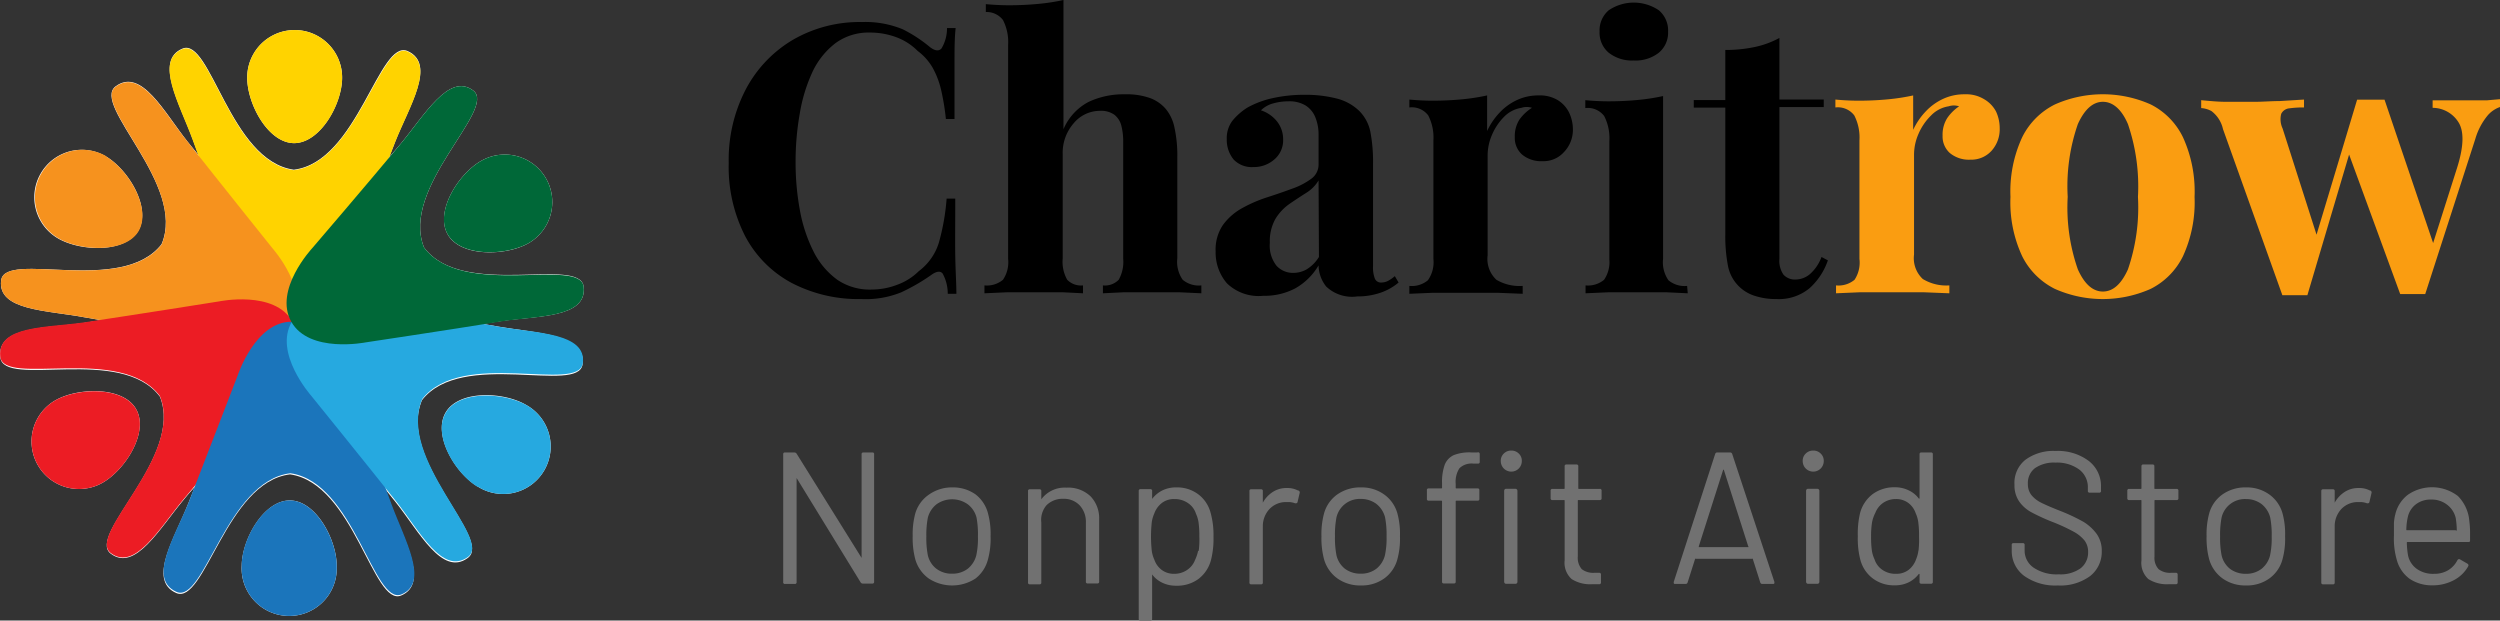 <svg xmlns="http://www.w3.org/2000/svg" viewBox="0 0 199.63 49.55"><rect x="0" y="0" width="199.63" height="49.55" fill="#333333" stroke="none"/><defs><style>.cls-1{isolation:isolate;}.cls-2{fill:#fff;}.cls-3,.cls-4{fill:#ffd300;}.cls-11,.cls-13,.cls-3,.cls-5,.cls-7,.cls-9{mix-blend-mode:multiply;}.cls-5,.cls-6{fill:#f6921e;}.cls-7,.cls-8{fill:#ec1c24;}.cls-10,.cls-9{fill:#1b75bb;}.cls-11,.cls-12{fill:#26a9e0;}.cls-13,.cls-14{fill:#006838;}.cls-15{fill:none;}.cls-16{fill:#fa9d11;}.cls-17{fill:#717171;}</style></defs><g class="cls-1"><g id="Layer_1" data-name="Layer 1"><path class="cls-2" d="M25.38,14.09c2.09,0,3.83-3.1,3.85-5.2a3.79,3.79,0,1,0-7.58-.08C21.62,10.9,23.29,14.06,25.38,14.09Z" transform="translate(-1.91 -2.66)"/><path class="cls-2" d="M6.51,21.68c1.8,1.06,5.37,1.21,6.44-.6s-.77-4.86-2.58-5.93a3.79,3.79,0,0,0-3.86,6.53Z" transform="translate(-1.91 -2.66)"/><path class="cls-2" d="M12.79,35.35c-1-1.83-4.6-1.77-6.43-.74a3.79,3.79,0,0,0,3.72,6.61C11.91,40.19,13.81,37.17,12.79,35.35Z" transform="translate(-1.91 -2.66)"/><path class="cls-2" d="M25.06,42.62c-2.09,0-3.82,3.1-3.85,5.19a3.8,3.8,0,1,0,7.59.09C28.82,45.8,27.16,42.64,25.06,42.62Z" transform="translate(-1.91 -2.66)"/><path class="cls-2" d="M41.77,28.75l-1.33-.23,1.34-.2c3-.45,7-.24,6.74-2.75s-9.66,1-12.75-3.15c-1.93-4.78,5.87-11.06,3.93-12.53s-3.91,2-5.86,4.33l-.86,1c.17-.44.33-.87.49-1.26,1.12-2.83,3.29-6.18,1-7.22s-4,8.86-9.1,9.47c-5.11-.72-6.64-10.61-8.89-9.67s-.23,4.38.82,7.24l.47,1.27L16.91,14c-1.89-2.38-3.7-5.94-5.75-4.46s5.68,7.88,3.65,12.62C11.63,26.25,2.3,22.63,2,25.05S5.67,27.43,8.67,28l1.33.23-1.34.21c-3,.45-7,.23-6.73,2.75s9.66-1,12.75,3.15c1.92,4.78-5.88,11.05-3.93,12.53s3.9-2,5.85-4.33c.27-.33.56-.68.87-1-.18.44-.34.86-.5,1.26-1.11,2.83-3.29,6.18-1,7.21s4-8.86,9.1-9.47c5.1.73,6.64,10.62,8.88,9.67s.23-4.38-.82-7.23c-.15-.4-.3-.83-.47-1.27l.85,1.06c1.89,2.38,3.7,5.94,5.75,4.45s-5.68-7.87-3.65-12.61c3.18-4.06,12.51-.44,12.82-2.86S44.77,29.27,41.77,28.75Zm-16.55-.4Z" transform="translate(-1.91 -2.66)"/><path class="cls-2" d="M43.93,35c-1.8-1.07-5.37-1.21-6.43.59s.77,4.87,2.57,5.93A3.79,3.79,0,1,0,43.93,35Z" transform="translate(-1.91 -2.66)"/><path class="cls-2" d="M37.65,21.36c1,1.82,4.6,1.76,6.43.74a3.79,3.79,0,0,0-3.72-6.61C38.53,16.51,36.63,19.53,37.65,21.36Z" transform="translate(-1.91 -2.66)"/><path class="cls-3" d="M34.46,6.78c-2.23-1-4,8.86-9.1,9.47-5.11-.72-6.64-10.61-8.89-9.67s-.23,4.38.82,7.24C18.69,17.63,21,24,21,24s1.33,4.35,4.25,4.38,4.35-4.28,4.35-4.28S32,17.77,33.47,14C34.59,11.17,36.76,7.82,34.46,6.78Z" transform="translate(-1.91 -2.66)"/><path class="cls-4" d="M29.23,8.89c0,2.1-1.76,5.22-3.85,5.2s-3.76-3.19-3.73-5.28a3.79,3.79,0,1,1,7.58.08Z" transform="translate(-1.91 -2.66)"/><path class="cls-5" d="M11.16,9.57c-2,1.43,5.68,7.88,3.65,12.62C11.63,26.25,2.3,22.63,2,25.05S5.67,27.43,8.67,28c4,.69,10.63,1.89,10.63,1.89s4.43,1,5.92-1.49-1.54-5.9-1.54-5.9S19.44,17.21,16.91,14C15,11.65,13.21,8.09,11.16,9.57Z" transform="translate(-1.91 -2.66)"/><path class="cls-6" d="M10.37,15.15C12.18,16.22,14,19.28,13,21.08s-4.64,1.66-6.44.6a3.79,3.79,0,0,1,3.86-6.53Z" transform="translate(-1.91 -2.66)"/><path class="cls-7" d="M1.93,31.14c.25,2.43,9.66-1,12.75,3.15,1.92,4.78-5.88,11.05-3.93,12.53s3.9-2,5.85-4.33c2.59-3.12,7-8.27,7-8.27s3.11-3.32,1.67-5.87-5.88-1.62-5.88-1.62-6.66,1.06-10.68,1.66C5.65,28.84,1.67,28.62,1.93,31.14Z" transform="translate(-1.91 -2.66)"/><path class="cls-8" d="M6.36,34.61c1.83-1,5.4-1.09,6.43.74s-.88,4.84-2.71,5.87a3.79,3.79,0,0,1-3.72-6.61Z" transform="translate(-1.91 -2.66)"/><path class="cls-9" d="M16,49.92c2.22,1,4-8.86,9.1-9.47,5.1.73,6.64,10.62,8.88,9.67s.23-4.38-.82-7.23c-1.4-3.81-3.68-10.16-3.68-10.16s-1.32-4.34-4.25-4.38-4.34,4.29-4.34,4.29S18.46,38.93,17,42.71C15.86,45.54,13.68,48.89,16,49.92Z" transform="translate(-1.91 -2.66)"/><path class="cls-10" d="M21.21,47.81c0-2.09,1.76-5.21,3.85-5.19s3.76,3.18,3.74,5.28a3.8,3.8,0,1,1-7.59-.09Z" transform="translate(-1.91 -2.66)"/><path class="cls-11" d="M39.28,47.13c2-1.42-5.68-7.87-3.65-12.61,3.18-4.06,12.51-.44,12.82-2.86s-3.68-2.39-6.68-2.91c-4-.69-10.63-1.89-10.63-1.89s-4.43-1-5.92,1.49,1.54,5.91,1.54,5.91S31,39.5,33.53,42.68C35.42,45.06,37.23,48.62,39.28,47.13Z" transform="translate(-1.91 -2.66)"/><path class="cls-12" d="M40.07,41.55c-1.8-1.06-3.64-4.12-2.57-5.93S42.13,34,43.93,35a3.79,3.79,0,1,1-3.86,6.52Z" transform="translate(-1.91 -2.66)"/><path class="cls-13" d="M48.52,25.57c-.25-2.43-9.66,1-12.75-3.15-1.93-4.78,5.87-11.06,3.93-12.53s-3.91,2-5.86,4.33c-2.59,3.12-7,8.26-7,8.26s-3.1,3.32-1.67,5.87S31.11,30,31.11,30s6.66-1,10.67-1.65C44.79,27.87,48.78,28.08,48.52,25.57Z" transform="translate(-1.91 -2.66)"/><path class="cls-14" d="M44.08,22.1c-1.83,1-5.4,1.08-6.43-.74s.88-4.85,2.71-5.87a3.79,3.79,0,0,1,3.72,6.61Z" transform="translate(-1.91 -2.66)"/><path class="cls-15" d="M154.9,43.64a1.69,1.69,0,0,0-.59-.82,1.61,1.61,0,0,0-1-.31,1.79,1.79,0,0,0-1,.3,1.72,1.72,0,0,0-.63.8,2.81,2.81,0,0,0-.26.74,6.76,6.76,0,0,0-.08,1.15,7.73,7.73,0,0,0,.06,1.1,2.46,2.46,0,0,0,.21.71,1.63,1.63,0,0,0,.64.86,1.83,1.83,0,0,0,1.08.31,1.6,1.6,0,0,0,1-.31,1.85,1.85,0,0,0,.6-.84,2.72,2.72,0,0,0,.19-.71,8,8,0,0,0,.06-1.12,8.21,8.21,0,0,0-.06-1.13A2.51,2.51,0,0,0,154.9,43.64Z" transform="translate(-1.91 -2.66)"/><path class="cls-15" d="M169.81,10.79c-.8,0-1.47.59-2,1.78a15.14,15.14,0,0,0-.81,5.81,15,15,0,0,0,.81,5.79q.81,1.77,2,1.77c.82,0,1.49-.59,2-1.77a15.23,15.23,0,0,0,.8-5.79,15.38,15.38,0,0,0-.8-5.81C171.3,11.38,170.63,10.79,169.81,10.79Z" transform="translate(-1.91 -2.66)"/><path class="cls-15" d="M79.19,42.91a2.15,2.15,0,0,0-2.5,0A2,2,0,0,0,76,44a7.3,7.3,0,0,0-.12,1.52A7.19,7.19,0,0,0,76,47a1.89,1.89,0,0,0,.69,1.08,2,2,0,0,0,1.26.39,2,2,0,0,0,1.23-.39A2,2,0,0,0,79.87,47,6.48,6.48,0,0,0,80,45.5,7.3,7.3,0,0,0,79.89,44,1.93,1.93,0,0,0,79.19,42.91Z" transform="translate(-1.91 -2.66)"/><path class="cls-15" d="M97.44,43.68a1.6,1.6,0,0,0-.64-.85,1.87,1.87,0,0,0-1.09-.32,1.58,1.58,0,0,0-1,.32,1.85,1.85,0,0,0-.6.84,2.63,2.63,0,0,0-.2.7,10.67,10.67,0,0,0,0,2.26,2.51,2.51,0,0,0,.21.73,1.71,1.71,0,0,0,.6.82,1.61,1.61,0,0,0,1,.3,1.79,1.79,0,0,0,1-.3,1.65,1.65,0,0,0,.64-.79,3.22,3.22,0,0,0,.25-.74,6.76,6.76,0,0,0,.08-1.15,7.73,7.73,0,0,0-.06-1.1A2.53,2.53,0,0,0,97.44,43.68Z" transform="translate(-1.91 -2.66)"/><path class="cls-15" d="M139.54,40.14s0,0,0,0l-1.95,6.12s0,0,0,.06l.05,0h3.87l.05,0s0,0,0-.06l-1.95-6.12A.05.05,0,0,0,139.54,40.14Z" transform="translate(-1.91 -2.66)"/><path class="cls-15" d="M197.34,42.91a2,2,0,0,0-1.26-.4,1.93,1.93,0,0,0-1.23.39,1.75,1.75,0,0,0-.63,1,4.86,4.86,0,0,0-.12,1,.05.05,0,0,0,.06.06H198a.05.05,0,0,0,.06-.06,6.74,6.74,0,0,0-.09-1A1.88,1.88,0,0,0,197.34,42.91Z" transform="translate(-1.91 -2.66)"/><path class="cls-15" d="M106.22,18q-.64.41-1.32.87a4,4,0,0,0-1.12,1.19,3.59,3.59,0,0,0-.45,1.92,2.58,2.58,0,0,0,.54,1.84,1.78,1.78,0,0,0,1.32.56,2.17,2.17,0,0,0,1.06-.27,3,3,0,0,0,1-1V17A3,3,0,0,1,106.22,18Z" transform="translate(-1.91 -2.66)"/><path class="cls-15" d="M111.82,42.91a2.06,2.06,0,0,0-1.26-.4A1.91,1.91,0,0,0,108.63,44a7.3,7.3,0,0,0-.12,1.52,7.19,7.19,0,0,0,.12,1.51,1.92,1.92,0,0,0,.68,1.08,2.06,2.06,0,0,0,1.27.39,2,2,0,0,0,1.23-.39A2,2,0,0,0,112.5,47a6.58,6.58,0,0,0,.13-1.51,7.3,7.3,0,0,0-.12-1.52A2,2,0,0,0,111.82,42.91Z" transform="translate(-1.91 -2.66)"/><path class="cls-15" d="M182.5,42.91a2.06,2.06,0,0,0-1.26-.4A1.91,1.91,0,0,0,179.31,44a7.3,7.3,0,0,0-.12,1.52,7.19,7.19,0,0,0,.12,1.51,1.92,1.92,0,0,0,.68,1.08,2.06,2.06,0,0,0,1.27.39,2,2,0,0,0,1.23-.39,2,2,0,0,0,.69-1.08,6.58,6.58,0,0,0,.13-1.51,7.3,7.3,0,0,0-.12-1.52A2,2,0,0,0,182.5,42.91Z" transform="translate(-1.91 -2.66)"/><path d="M77.18,24.5a3.34,3.34,0,0,1,.41,1.62h.69c0-.8-.07-1.79-.09-3s0-2.7,0-4.6h-.69a17.79,17.79,0,0,1-.63,3.55,4.48,4.48,0,0,1-1.59,2.24,4.76,4.76,0,0,1-1.73,1.09,5.66,5.66,0,0,1-2,.38A4.61,4.61,0,0,1,68.77,25a6.24,6.24,0,0,1-1.91-2.28,12.11,12.11,0,0,1-1.08-3.29,20.89,20.89,0,0,1-.34-3.85,21.75,21.75,0,0,1,.33-3.83,12.84,12.84,0,0,1,1-3.31,6.2,6.2,0,0,1,1.85-2.33,4.47,4.47,0,0,1,2.76-.85,6,6,0,0,1,2.07.36,4.71,4.71,0,0,1,1.74,1.11,4.46,4.46,0,0,1,1.2,1.35,6.85,6.85,0,0,1,.66,1.72,18.38,18.38,0,0,1,.39,2.36h.69c0-1.84,0-3.32,0-4.43s0-2,.09-2.83h-.69a3.13,3.13,0,0,1-.44,1.63c-.21.23-.51.2-.91-.1A11.22,11.22,0,0,0,74,5a7.81,7.81,0,0,0-3.25-.58,10.63,10.63,0,0,0-5.51,1.41A10,10,0,0,0,61.46,9.8a12.16,12.16,0,0,0-1.36,5.88,12.1,12.1,0,0,0,1.32,5.85,9,9,0,0,0,3.7,3.72,11.54,11.54,0,0,0,5.57,1.29A7.51,7.51,0,0,0,73.88,26a15.72,15.72,0,0,0,2.36-1.36C76.68,24.31,77,24.28,77.18,24.5Z" transform="translate(-1.91 -2.66)"/><path d="M96.11,26l1.73.08v-.63A2,2,0,0,1,96.35,25a2.5,2.5,0,0,1-.43-1.71V15.26a10.39,10.39,0,0,0-.23-2.43A3.39,3.39,0,0,0,95,11.36a3.06,3.06,0,0,0-1.23-.86,5.64,5.64,0,0,0-2.07-.31,6.53,6.53,0,0,0-2.87.61,4.41,4.41,0,0,0-2,2.18V2.66a16.26,16.26,0,0,1-2,.31c-.74.07-1.52.11-2.34.11q-.9,0-1.86-.09v.63A1.64,1.64,0,0,1,82,4.26a3.86,3.86,0,0,1,.41,2V23.33A2.49,2.49,0,0,1,82,25a2,2,0,0,1-1.48.45v.63L82.31,26c.79,0,1.58,0,2.36,0s1.43,0,2.13,0l1.59.08v-.63A1.53,1.53,0,0,1,87.13,25a2.89,2.89,0,0,1-.36-1.71V15a3.57,3.57,0,0,1,.87-2.49,2.73,2.73,0,0,1,2.1-1,1.83,1.83,0,0,1,1.15.31,1.6,1.6,0,0,1,.56.87A5.08,5.08,0,0,1,91.6,14v9.33A2.89,2.89,0,0,1,91.24,25a1.53,1.53,0,0,1-1.26.45v.63L91.61,26c.73,0,1.49,0,2.27,0S95.34,26,96.11,26Z" transform="translate(-1.91 -2.66)"/><path d="M110.29,26.33a5.59,5.59,0,0,0,1.84-.29,4.45,4.45,0,0,0,1.46-.82l-.3-.51a3,3,0,0,1-.51.36,1.16,1.16,0,0,1-.57.15.52.52,0,0,1-.51-.3,2.47,2.47,0,0,1-.15-1V15.74a12.77,12.77,0,0,0-.21-2.54,3.28,3.28,0,0,0-.9-1.69,4,4,0,0,0-1.86-1,10,10,0,0,0-2.49-.28,11.58,11.58,0,0,0-2.57.27,7.34,7.34,0,0,0-2,.75,4.86,4.86,0,0,0-1.22,1.08,2.3,2.3,0,0,0-.43,1.44,2.47,2.47,0,0,0,.55,1.63A2,2,0,0,0,102,16a2.47,2.47,0,0,0,1.66-.6,2,2,0,0,0,.71-1.62,2.27,2.27,0,0,0-.47-1.4,2.72,2.72,0,0,0-1.3-.91,2.2,2.2,0,0,1,1-.56,4.5,4.5,0,0,1,1.2-.16,2.51,2.51,0,0,1,1.36.33,2,2,0,0,1,.78.94,3.64,3.64,0,0,1,.26,1.4V15.8a1.39,1.39,0,0,1-.59,1.14,5.73,5.73,0,0,1-1.53.79q-.94.35-2,.69a11.13,11.13,0,0,0-2,.87,4.7,4.7,0,0,0-1.52,1.34,3.5,3.5,0,0,0-.58,2.1,3.78,3.78,0,0,0,.9,2.55,3.64,3.64,0,0,0,2.91,1,5.24,5.24,0,0,0,2.56-.6,5,5,0,0,0,1.85-1.83,2.77,2.77,0,0,0,.61,1.69A3,3,0,0,0,110.29,26.33Zm-3.06-3.15a3,3,0,0,1-1,1,2.17,2.17,0,0,1-1.06.27,1.78,1.78,0,0,1-1.32-.56,2.58,2.58,0,0,1-.54-1.84,3.59,3.59,0,0,1,.45-1.92,4,4,0,0,1,1.12-1.19q.67-.46,1.32-.87a3,3,0,0,0,1-1Z" transform="translate(-1.91 -2.66)"/><path d="M127.51,13a3.17,3.17,0,0,0-.29-1.32,2.45,2.45,0,0,0-.88-1,2.74,2.74,0,0,0-1.56-.4,4,4,0,0,0-1.74.37,4.49,4.49,0,0,0-1.38,1,5.48,5.48,0,0,0-1,1.47V10.28a16.38,16.38,0,0,1-2,.31c-.73.07-1.51.11-2.35.11q-.9,0-1.86-.09v.63a1.64,1.64,0,0,1,1.51.64,3.86,3.86,0,0,1,.41,2v9.45a2.49,2.49,0,0,1-.44,1.71,2,2,0,0,1-1.48.45v.63l1.86-.08c.82,0,1.63,0,2.43,0,1,0,1.88,0,2.76,0l2,.08v-.63A3.62,3.62,0,0,1,121.4,25a2.27,2.27,0,0,1-.7-1.95v-8a4.17,4.17,0,0,1,.36-1.65A4.6,4.6,0,0,1,122,12a2.48,2.48,0,0,1,1.4-.73,1.34,1.34,0,0,1,.84,0,3.54,3.54,0,0,0-1,.94,2.45,2.45,0,0,0-.37,1.4,1.77,1.77,0,0,0,.58,1.39,2.38,2.38,0,0,0,1.64.53,2.18,2.18,0,0,0,1.69-.71A2.57,2.57,0,0,0,127.51,13Z" transform="translate(-1.91 -2.66)"/><path d="M132.37,7.49a3,3,0,0,0,2-.62,2.08,2.08,0,0,0,.74-1.69,2.1,2.1,0,0,0-.74-1.7,3.57,3.57,0,0,0-4,0,2.1,2.1,0,0,0-.73,1.7,2.08,2.08,0,0,0,.73,1.69A3,3,0,0,0,132.37,7.49Z" transform="translate(-1.91 -2.66)"/><path d="M136.63,25.49a2,2,0,0,1-1.49-.45,2.5,2.5,0,0,1-.43-1.71v-13a16.38,16.38,0,0,1-2,.31c-.73.07-1.51.11-2.35.11q-.9,0-1.86-.09v.63a1.64,1.64,0,0,1,1.51.64,3.86,3.86,0,0,1,.41,2v9.45A2.49,2.49,0,0,1,130,25a2,2,0,0,1-1.48.45v.63l1.8-.08c.8,0,1.59,0,2.37,0s1.55,0,2.31,0l1.68.08Z" transform="translate(-1.91 -2.66)"/><path d="M146.41,24.57a1.8,1.8,0,0,1-1.08.41,1.25,1.25,0,0,1-1-.38,1.92,1.92,0,0,1-.33-1.27V11.21h3.54v-.6H144V5.69a7.26,7.26,0,0,1-2,.73,11.19,11.19,0,0,1-2.32.23v4h-2.52v.6h2.52V21.35a12.38,12.38,0,0,0,.21,2.53,3.12,3.12,0,0,0,2.13,2.4,5.4,5.4,0,0,0,1.74.26,3.83,3.83,0,0,0,2.65-.87,5.29,5.29,0,0,0,1.46-2.22l-.51-.27A3.32,3.32,0,0,1,146.41,24.57Z" transform="translate(-1.91 -2.66)"/><path class="cls-16" d="M160.36,10.59a2.74,2.74,0,0,0-1.56-.4,4,4,0,0,0-1.74.37,4.49,4.49,0,0,0-1.38,1,5.48,5.48,0,0,0-1,1.47V10.28a16.38,16.38,0,0,1-2,.31c-.73.07-1.51.11-2.35.11q-.9,0-1.86-.09v.63a1.64,1.64,0,0,1,1.51.64,3.86,3.86,0,0,1,.41,2v9.45A2.49,2.49,0,0,1,150,25a2,2,0,0,1-1.48.45v.63l1.86-.08c.82,0,1.63,0,2.43,0,1,0,1.88,0,2.76,0l2,.08v-.63a3.62,3.62,0,0,1-2.12-.51,2.27,2.27,0,0,1-.7-1.95v-8a4.17,4.17,0,0,1,.36-1.65,4.6,4.6,0,0,1,1-1.46,2.48,2.48,0,0,1,1.4-.73,1.34,1.34,0,0,1,.84,0,3.54,3.54,0,0,0-.95.94,2.45,2.45,0,0,0-.37,1.4,1.77,1.77,0,0,0,.58,1.39,2.38,2.38,0,0,0,1.64.53,2.18,2.18,0,0,0,1.69-.71,2.57,2.57,0,0,0,.65-1.81,3.17,3.17,0,0,0-.29-1.32A2.45,2.45,0,0,0,160.36,10.59Z" transform="translate(-1.91 -2.66)"/><path class="cls-16" d="M173.65,11A9.41,9.41,0,0,0,166,11a5.78,5.78,0,0,0-2.61,2.61,10.29,10.29,0,0,0-.94,4.77,10.18,10.18,0,0,0,.94,4.75,5.81,5.81,0,0,0,2.61,2.6,9.41,9.41,0,0,0,7.64,0,5.75,5.75,0,0,0,2.58-2.6,10.31,10.31,0,0,0,.93-4.75,10.43,10.43,0,0,0-.93-4.77A5.72,5.72,0,0,0,173.65,11Zm-1.82,13.17c-.53,1.18-1.2,1.77-2,1.77s-1.47-.59-2-1.77a15,15,0,0,1-.81-5.79,15.14,15.14,0,0,1,.81-5.81c.54-1.19,1.21-1.78,2-1.78s1.49.59,2,1.78a15.38,15.38,0,0,1,.8,5.81A15.23,15.23,0,0,1,171.83,24.17Z" transform="translate(-1.91 -2.66)"/><path class="cls-16" d="M200.51,10.67l-1.24,0-1,0-1.11,0-1,0v.6a2.45,2.45,0,0,1,2.11,1.23c.41.74.36,1.93-.16,3.57l-1.91,6-3.88-11.45h-1.1c-.37,0-.73,0-1.09,0L186.89,21.4l-2.71-8.48a1.74,1.74,0,0,1-.11-1.17.8.8,0,0,1,.66-.44,7.94,7.94,0,0,1,1.16-.07v-.63l-1.94.12c-.69,0-1.34.06-2,.06-.82,0-1.58,0-2.27,0s-1.35-.07-2-.13v.63a2,2,0,0,1,.82.24,2.47,2.47,0,0,1,.92,1.44l4.74,13.26,1,0q.48,0,1,0L189.49,15l4.08,11.14c.32,0,.64,0,1,0s.66,0,1,0l4-12.39a5.26,5.26,0,0,1,1-1.89,2.31,2.31,0,0,1,1.08-.69v-.6Z" transform="translate(-1.91 -2.66)"/><path class="cls-17" d="M71.62,38.79h-.76a.13.13,0,0,0-.15.15v8.27s0,0,0,0,0,0,0,0L65.53,38.9a.22.22,0,0,0-.18-.11H64.6a.13.13,0,0,0-.15.15v10.2a.13.13,0,0,0,.15.15h.77a.13.13,0,0,0,.15-.15l0-8.26s0-.05,0-.05,0,0,0,0l5.11,8.33a.21.21,0,0,0,.18.1h.75a.13.13,0,0,0,.15-.15V38.94A.13.13,0,0,0,71.62,38.79Z" transform="translate(-1.91 -2.66)"/><path class="cls-17" d="M79.81,42.14A3.09,3.09,0,0,0,78,41.58a3.18,3.18,0,0,0-1.89.56A2.76,2.76,0,0,0,75,43.65a6.38,6.38,0,0,0-.21,1.83A6.58,6.58,0,0,0,75,47.33a2.84,2.84,0,0,0,1.08,1.53,3.42,3.42,0,0,0,3.72,0,2.8,2.8,0,0,0,1-1.53,6.21,6.21,0,0,0,.21-1.85,6.22,6.22,0,0,0-.21-1.84A2.79,2.79,0,0,0,79.81,42.14ZM79.87,47a2,2,0,0,1-.69,1.08,2,2,0,0,1-1.23.39,2,2,0,0,1-1.26-.39A1.89,1.89,0,0,1,76,47a7.19,7.19,0,0,1-.12-1.51A7.3,7.3,0,0,1,76,44a2,2,0,0,1,.69-1.07,2.15,2.15,0,0,1,2.5,0,1.93,1.93,0,0,1,.7,1.07A7.3,7.3,0,0,1,80,45.5,6.48,6.48,0,0,1,79.87,47Z" transform="translate(-1.91 -2.66)"/><path class="cls-17" d="M87.06,41.6a2.32,2.32,0,0,0-2,.93s0,0,0,0,0,0,0,0v-.65a.13.13,0,0,0-.15-.15h-.76a.13.13,0,0,0-.15.15v7.29a.13.13,0,0,0,.15.15h.76a.13.13,0,0,0,.15-.15V44.37A1.79,1.79,0,0,1,85.48,43a1.82,1.82,0,0,1,1.34-.51,1.73,1.73,0,0,1,1.3.52,1.91,1.91,0,0,1,.5,1.35v4.74a.13.13,0,0,0,.15.15h.76a.13.13,0,0,0,.15-.15v-5A2.52,2.52,0,0,0,89,42.3,2.58,2.58,0,0,0,87.06,41.6Z" transform="translate(-1.91 -2.66)"/><path class="cls-17" d="M97.58,42.12a2.82,2.82,0,0,0-1.76-.54,2.45,2.45,0,0,0-1.09.24,2.34,2.34,0,0,0-.82.68s0,0,0,0,0,0,0,0v-.63a.13.13,0,0,0-.15-.15h-.77a.13.13,0,0,0-.15.15v10.2a.13.13,0,0,0,.15.15h.77a.13.13,0,0,0,.15-.15V48.53a.05.05,0,0,1,0,0,.06.06,0,0,1,0,0,2.16,2.16,0,0,0,.83.67,2.44,2.44,0,0,0,1.08.23,2.87,2.87,0,0,0,1.79-.54,2.78,2.78,0,0,0,1-1.51,6.85,6.85,0,0,0,.2-1.86,6.58,6.58,0,0,0-.23-1.91A2.71,2.71,0,0,0,97.58,42.12Zm0,4.53a3.22,3.22,0,0,1-.25.74,1.65,1.65,0,0,1-.64.79,1.79,1.79,0,0,1-1,.3,1.61,1.61,0,0,1-1-.3,1.71,1.71,0,0,1-.6-.82,2.51,2.51,0,0,1-.21-.73,10.67,10.67,0,0,1,0-2.26,2.63,2.63,0,0,1,.2-.7,1.85,1.85,0,0,1,.6-.84,1.58,1.58,0,0,1,1-.32,1.87,1.87,0,0,1,1.09.32,1.6,1.6,0,0,1,.64.85,2.53,2.53,0,0,1,.21.72,7.73,7.73,0,0,1,.06,1.1A6.76,6.76,0,0,1,97.63,46.65Z" transform="translate(-1.91 -2.66)"/><path class="cls-17" d="M105.54,41.82a1.79,1.79,0,0,0-.86-.19,2,2,0,0,0-1.13.31,2.38,2.38,0,0,0-.8.86s0,0,0,0,0,0,0,0v-.92a.13.13,0,0,0-.15-.15h-.77a.13.13,0,0,0-.15.15v7.29a.13.13,0,0,0,.15.15h.77a.13.13,0,0,0,.15-.15V44.72a2,2,0,0,1,.51-1.39,1.81,1.81,0,0,1,1.29-.58h.19a1.55,1.55,0,0,1,.59.1c.1,0,.16,0,.19-.09l.17-.73A.16.16,0,0,0,105.54,41.82Z" transform="translate(-1.91 -2.66)"/><path class="cls-17" d="M112.43,42.14a3.07,3.07,0,0,0-1.84-.56,3.18,3.18,0,0,0-1.89.56,2.75,2.75,0,0,0-1.06,1.51,6.38,6.38,0,0,0-.21,1.83,6.58,6.58,0,0,0,.21,1.85,2.84,2.84,0,0,0,1.08,1.53,3.12,3.12,0,0,0,1.86.55,3.07,3.07,0,0,0,1.85-.55,2.76,2.76,0,0,0,1.06-1.53,6.21,6.21,0,0,0,.21-1.85,6.22,6.22,0,0,0-.21-1.84A2.76,2.76,0,0,0,112.43,42.14ZM112.5,47a2,2,0,0,1-.69,1.08,2,2,0,0,1-1.23.39,2.06,2.06,0,0,1-1.27-.39,1.92,1.92,0,0,1-.68-1.08,7.19,7.19,0,0,1-.12-1.51,7.3,7.3,0,0,1,.12-1.52,1.91,1.91,0,0,1,1.93-1.47,2.06,2.06,0,0,1,1.26.4,2,2,0,0,1,.69,1.07,7.3,7.3,0,0,1,.12,1.52A6.58,6.58,0,0,1,112.5,47Z" transform="translate(-1.91 -2.66)"/><rect class="cls-17" x="120.11" y="39.03" width="1.06" height="7.59" rx="0.15"/><path class="cls-17" d="M122.59,38.64a.81.81,0,0,0-.6.24.78.78,0,0,0-.24.6.84.84,0,1,0,1.68,0,.78.78,0,0,0-.24-.6A.81.81,0,0,0,122.59,38.64Z" transform="translate(-1.91 -2.66)"/><path class="cls-17" d="M119.88,38.79h-.44A3.45,3.45,0,0,0,118,39a1.43,1.43,0,0,0-.73.78,4.1,4.1,0,0,0-.21,1.46v.36a.05.05,0,0,1-.06.06h-1a.13.13,0,0,0-.15.15v.68a.13.13,0,0,0,.15.15h1a.05.05,0,0,1,.06.06v6.4a.13.13,0,0,0,.15.15H118a.13.13,0,0,0,.15-.15v-6.4a.05.05,0,0,1,.06-.06h1.68a.13.13,0,0,0,.15-.15v-.68a.13.13,0,0,0-.15-.15h-1.68a.05.05,0,0,1-.06-.06v-.3a2,2,0,0,1,.3-1.25,1.4,1.4,0,0,1,1.12-.37h.35a.13.13,0,0,0,.15-.15v-.63A.13.13,0,0,0,119.88,38.79Z" transform="translate(-1.91 -2.66)"/><path class="cls-17" d="M129.64,41.7H128a.05.05,0,0,1-.06-.06V39.9a.13.13,0,0,0-.15-.15H127a.13.13,0,0,0-.15.15v1.74a.05.05,0,0,1-.06.06h-.91a.13.13,0,0,0-.15.15v.59a.13.13,0,0,0,.15.15h.91a.05.05,0,0,1,.06.06V47.4a1.75,1.75,0,0,0,.56,1.5,2.74,2.74,0,0,0,1.63.41l.56,0a.13.13,0,0,0,.15-.15v-.61a.13.13,0,0,0-.15-.15h-.38a1.5,1.5,0,0,1-1-.29,1.37,1.37,0,0,1-.32-1V42.65a.05.05,0,0,1,.06-.06h1.69a.13.13,0,0,0,.15-.15v-.59A.13.13,0,0,0,129.64,41.7Z" transform="translate(-1.91 -2.66)"/><path class="cls-17" d="M140.23,38.91a.17.17,0,0,0-.18-.12h-1a.17.17,0,0,0-.18.12l-3.31,10.22c0,.11,0,.16.12.16h.81a.17.17,0,0,0,.18-.12l.6-1.89a.05.05,0,0,1,.06,0h4.48a.05.05,0,0,1,.06,0l.6,1.89a.17.17,0,0,0,.18.12h.81c.09,0,.14,0,.14-.1l0-.06Zm1.3,7.44-.05,0h-3.87l-.05,0s0,0,0-.06l1.95-6.12s0,0,0,0a.05.05,0,0,1,.05,0l1.95,6.12S141.55,46.33,141.53,46.35Z" transform="translate(-1.91 -2.66)"/><path class="cls-17" d="M146.7,38.64a.81.81,0,0,0-.6.24.78.78,0,0,0-.24.6.84.84,0,1,0,1.68,0,.78.78,0,0,0-.24-.6A.81.81,0,0,0,146.7,38.64Z" transform="translate(-1.91 -2.66)"/><rect class="cls-17" x="144.22" y="39.03" width="1.06" height="7.59" rx="0.15"/><path class="cls-17" d="M156.1,38.79h-.76a.13.13,0,0,0-.15.15v3.53a.05.05,0,0,1,0,0,.09.09,0,0,1-.06,0,2.11,2.11,0,0,0-.82-.66,2.44,2.44,0,0,0-1.08-.24,2.91,2.91,0,0,0-1.79.55,2.8,2.8,0,0,0-1,1.51,7.12,7.12,0,0,0-.18,1.86,6.68,6.68,0,0,0,.21,1.9,2.73,2.73,0,0,0,1,1.47,2.82,2.82,0,0,0,1.76.54,2.45,2.45,0,0,0,1.09-.24,2.28,2.28,0,0,0,.81-.67s0,0,.06,0,0,0,0,0v.63a.13.13,0,0,0,.15.15h.76a.13.13,0,0,0,.15-.15V38.94A.13.13,0,0,0,156.1,38.79Zm-1,7.83a2.72,2.72,0,0,1-.19.71,1.85,1.85,0,0,1-.6.84,1.6,1.6,0,0,1-1,.31,1.83,1.83,0,0,1-1.08-.31,1.63,1.63,0,0,1-.64-.86,2.46,2.46,0,0,1-.21-.71,7.73,7.73,0,0,1-.06-1.1,6.76,6.76,0,0,1,.08-1.15,2.81,2.81,0,0,1,.26-.74,1.72,1.72,0,0,1,.63-.8,1.79,1.79,0,0,1,1-.3,1.61,1.61,0,0,1,1,.31,1.69,1.69,0,0,1,.59.82,2.51,2.51,0,0,1,.21.73,8.21,8.21,0,0,1,.06,1.13A8,8,0,0,1,155.11,46.62Z" transform="translate(-1.91 -2.66)"/><path class="cls-17" d="M168.28,44.33a15.1,15.1,0,0,0-1.77-.84c-.72-.28-1.25-.51-1.59-.68a2.37,2.37,0,0,1-.8-.62,1.41,1.41,0,0,1-.28-.89,1.49,1.49,0,0,1,.57-1.26,2.67,2.67,0,0,1,1.64-.44,3,3,0,0,1,1.9.56,1.76,1.76,0,0,1,.68,1.42v.27a.13.13,0,0,0,.15.15h.75a.13.13,0,0,0,.15-.15v-.33a2.53,2.53,0,0,0-1-2.07,4.12,4.12,0,0,0-2.63-.78,3.77,3.77,0,0,0-2.4.7,2.36,2.36,0,0,0-.88,2,2.26,2.26,0,0,0,.38,1.34,2.85,2.85,0,0,0,1,.87,15.58,15.58,0,0,0,1.74.79,14.77,14.77,0,0,1,1.63.76,2.91,2.91,0,0,1,.86.71,1.5,1.5,0,0,1,.27.9,1.6,1.6,0,0,1-.6,1.3,2.74,2.74,0,0,1-1.75.48,3.28,3.28,0,0,1-2-.53,1.65,1.65,0,0,1-.72-1.4v-.41a.13.13,0,0,0-.15-.15h-.73a.13.13,0,0,0-.15.15v.47a2.47,2.47,0,0,0,1,2,4.27,4.27,0,0,0,2.68.76,4,4,0,0,0,2.58-.75,2.45,2.45,0,0,0,.93-2,2.29,2.29,0,0,0-.41-1.37A3.7,3.7,0,0,0,168.28,44.33Z" transform="translate(-1.91 -2.66)"/><path class="cls-17" d="M175.71,41.7H174a.05.05,0,0,1-.06-.06V39.9a.13.13,0,0,0-.15-.15h-.73a.13.13,0,0,0-.15.15v1.74a.05.05,0,0,1-.06.06h-.92a.13.13,0,0,0-.15.15v.59a.13.13,0,0,0,.15.15h.92a.05.05,0,0,1,.06.06V47.4a1.75,1.75,0,0,0,.55,1.5,2.77,2.77,0,0,0,1.64.41l.55,0a.13.13,0,0,0,.15-.15v-.61a.13.13,0,0,0-.15-.15h-.37a1.49,1.49,0,0,1-1-.29,1.33,1.33,0,0,1-.33-1V42.65a.05.05,0,0,1,.06-.06h1.7a.13.13,0,0,0,.15-.15v-.59A.13.13,0,0,0,175.71,41.7Z" transform="translate(-1.91 -2.66)"/><path class="cls-17" d="M183.11,42.14a3.07,3.07,0,0,0-1.84-.56,3.18,3.18,0,0,0-1.89.56,2.75,2.75,0,0,0-1.06,1.51,6.38,6.38,0,0,0-.21,1.83,6.58,6.58,0,0,0,.21,1.85,2.84,2.84,0,0,0,1.08,1.53,3.12,3.12,0,0,0,1.86.55,3.07,3.07,0,0,0,1.85-.55,2.76,2.76,0,0,0,1.06-1.53,6.21,6.21,0,0,0,.21-1.85,6.22,6.22,0,0,0-.21-1.84A2.76,2.76,0,0,0,183.11,42.14Zm.07,4.87a2,2,0,0,1-.69,1.08,2,2,0,0,1-1.23.39,2.06,2.06,0,0,1-1.27-.39,1.92,1.92,0,0,1-.68-1.08,7.19,7.19,0,0,1-.12-1.51,7.3,7.3,0,0,1,.12-1.52,1.91,1.91,0,0,1,1.93-1.47,2.06,2.06,0,0,1,1.26.4,2,2,0,0,1,.69,1.07,7.3,7.3,0,0,1,.12,1.52A6.58,6.58,0,0,1,183.18,47Z" transform="translate(-1.91 -2.66)"/><path class="cls-17" d="M191.13,41.82a1.79,1.79,0,0,0-.86-.19,2,2,0,0,0-1.13.31,2.38,2.38,0,0,0-.8.86s0,0,0,0,0,0,0,0v-.92a.13.13,0,0,0-.15-.15h-.77a.13.13,0,0,0-.15.15v7.29a.13.13,0,0,0,.15.15h.77a.13.13,0,0,0,.15-.15V44.72a2,2,0,0,1,.51-1.39,1.81,1.81,0,0,1,1.29-.58h.19a1.55,1.55,0,0,1,.59.1c.1,0,.16,0,.19-.09l.17-.73A.16.16,0,0,0,191.13,41.82Z" transform="translate(-1.91 -2.66)"/><path class="cls-17" d="M198.18,42.27a3.4,3.4,0,0,0-4-.1,2.76,2.76,0,0,0-1,1.56,3.65,3.65,0,0,0-.11.71c0,.27,0,.61,0,1a6.16,6.16,0,0,0,.27,2.07,2.73,2.73,0,0,0,1,1.38,3.18,3.18,0,0,0,1.79.51,3.56,3.56,0,0,0,1.72-.41A2.76,2.76,0,0,0,199,47.88a.15.15,0,0,0-.06-.21l-.59-.34q-.12-.07-.21.06a2,2,0,0,1-.75.81,2.13,2.13,0,0,1-1.11.28,2.23,2.23,0,0,1-1.38-.39,1.78,1.78,0,0,1-.7-1.06A6.78,6.78,0,0,1,194.1,46a.05.05,0,0,1,.06-.06H199c.1,0,.15,0,.15-.15v-.48a7.63,7.63,0,0,0-.06-1.05A3.19,3.19,0,0,0,198.18,42.27ZM198,45h-3.88a.05.05,0,0,1-.06-.06,4.86,4.86,0,0,1,.12-1,1.75,1.75,0,0,1,.63-1,1.93,1.93,0,0,1,1.23-.39,2,2,0,0,1,1.26.4A1.88,1.88,0,0,1,198,44a6.74,6.74,0,0,1,.09,1A.05.05,0,0,1,198,45Z" transform="translate(-1.91 -2.66)"/></g></g></svg>